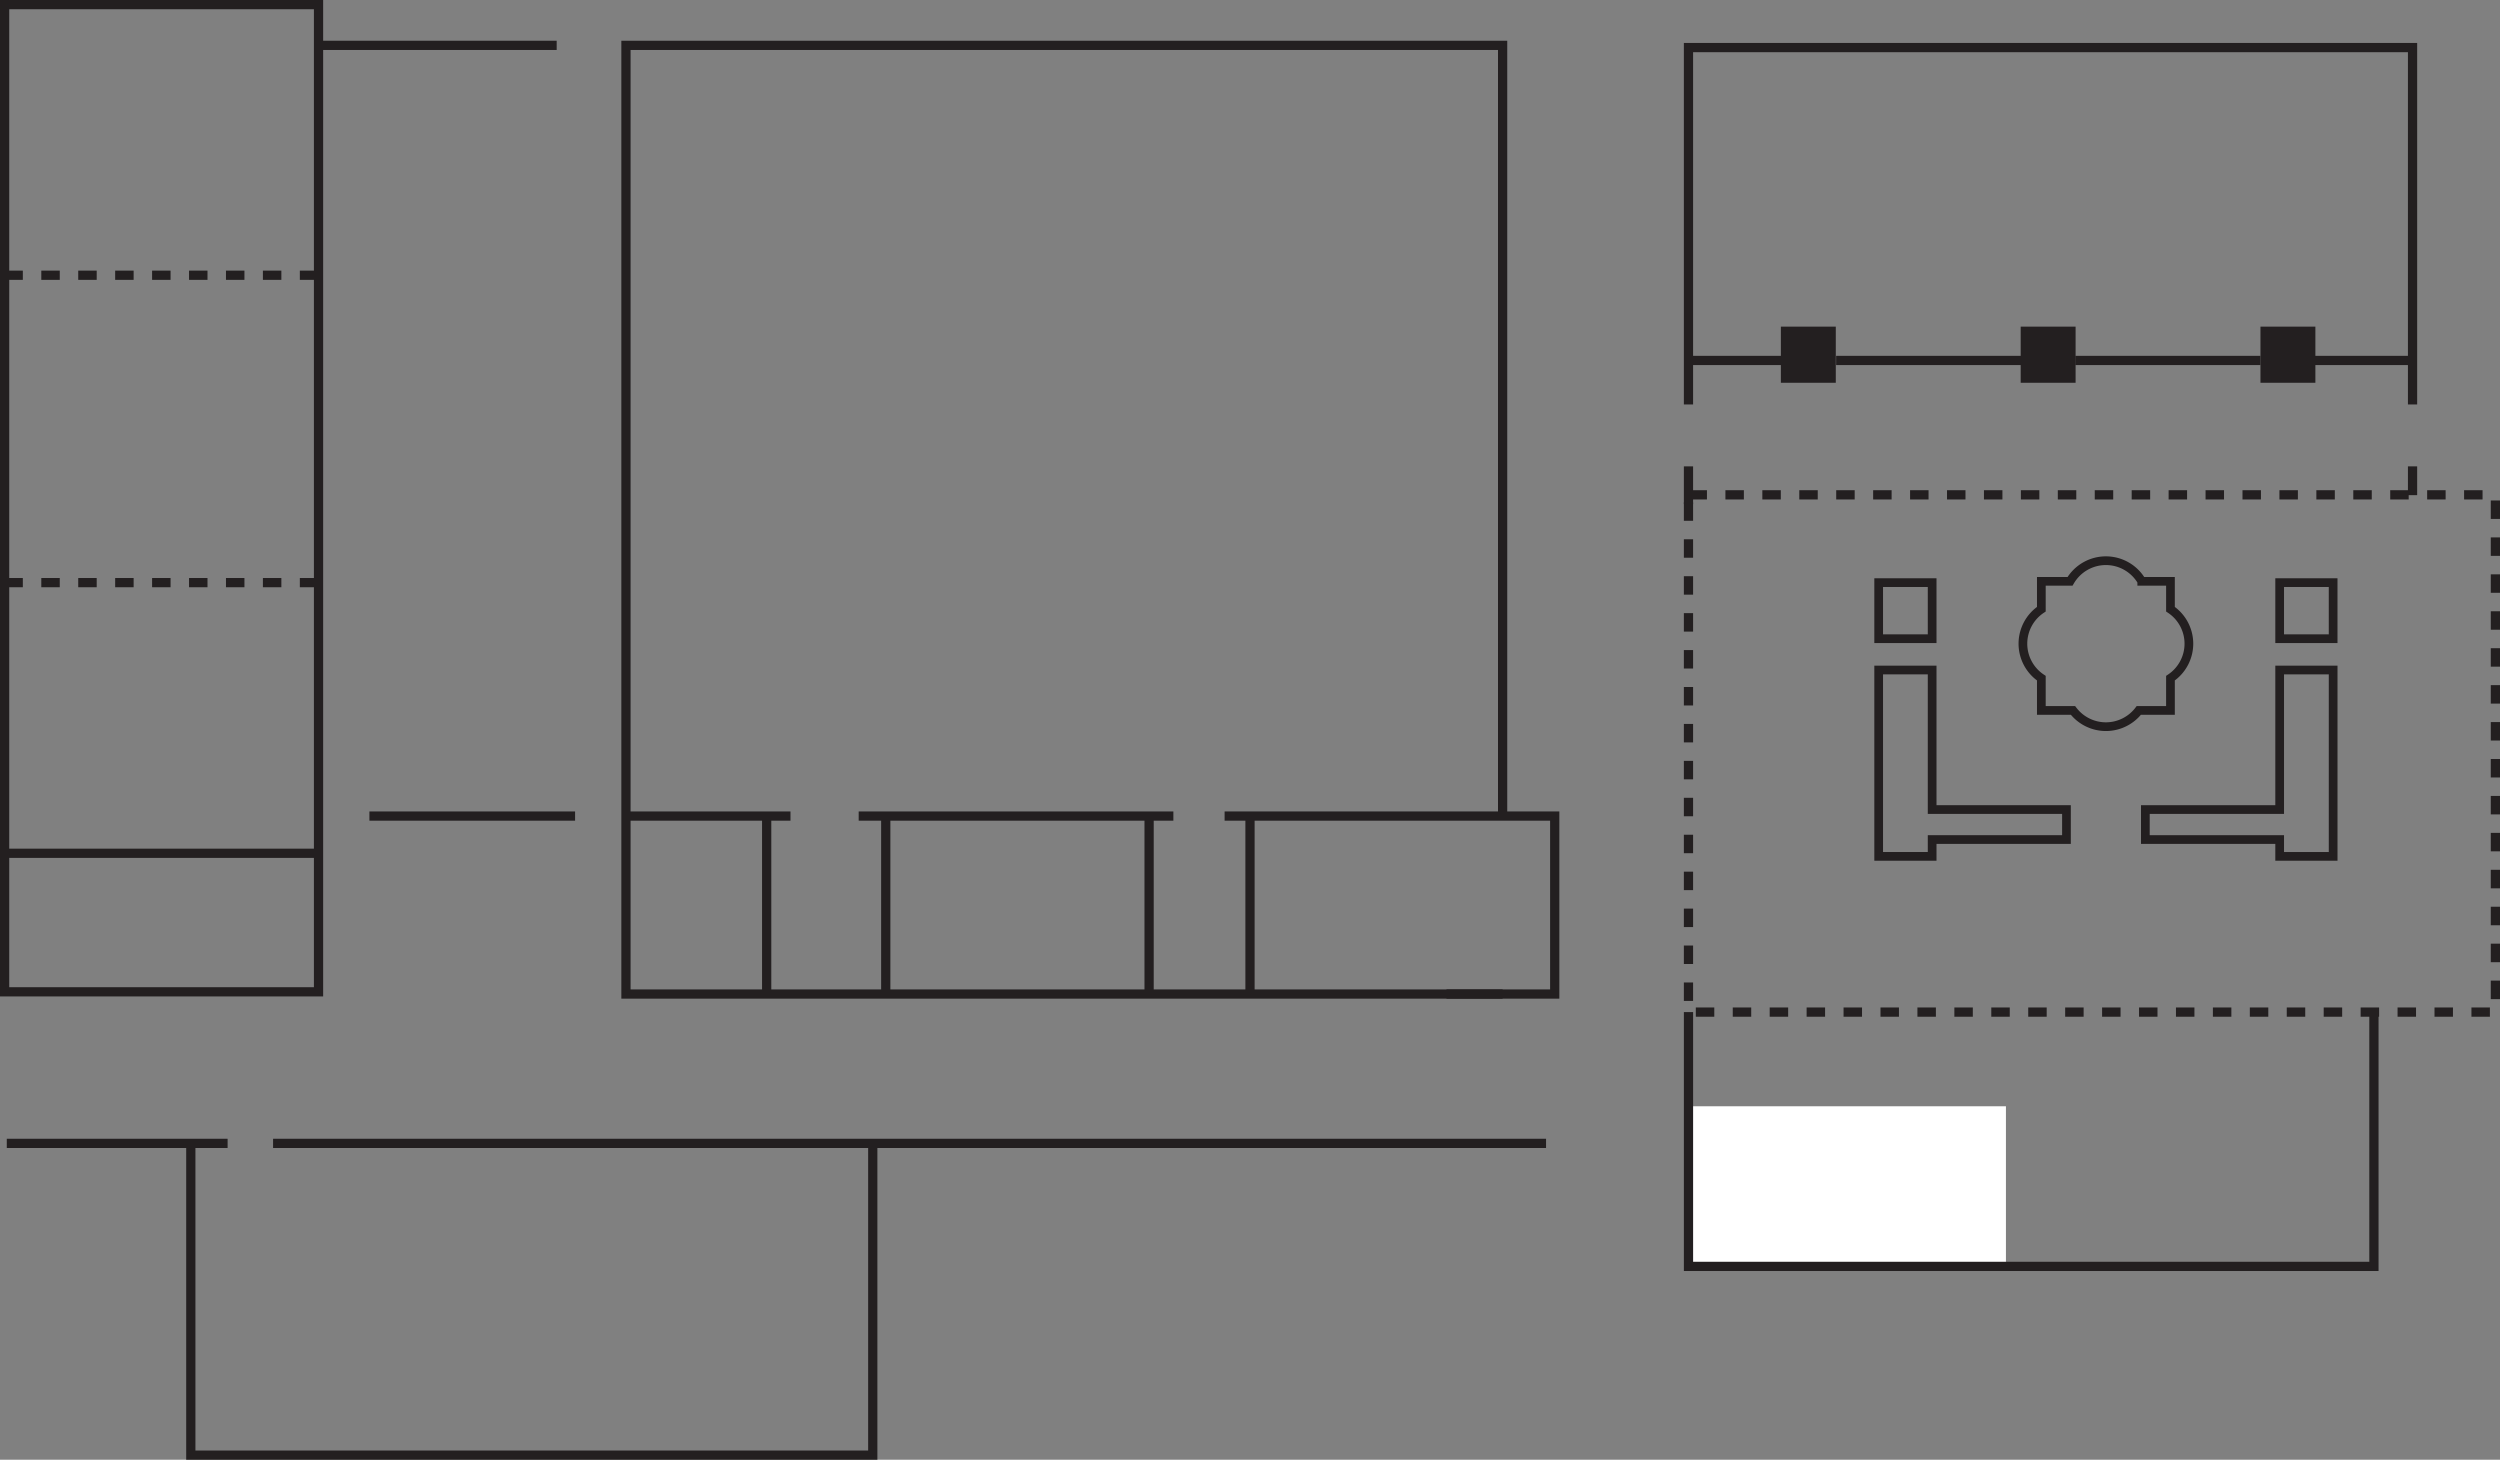 <svg xmlns="http://www.w3.org/2000/svg" width="812.258" height="474.274" viewBox="0 0 812.258 474.274"><rect x="0" y="0" width="812.258" height="474.274" fill="#808080" stroke="none"/><g data-name="Main Level - First Floor"><path data-name="Rectangle 6639" fill="#fff" d="M549.226 359.421h102.508v52.784H549.226z"/><path data-name="Rectangle 6641" fill="none" stroke="#231f20" stroke-width="3" d="M1.5 1.5h101.99v320.746H1.5z"/><path data-name="Path 87432" d="M548.591 131.409V15.457h235.253v115.952" fill="none" stroke="#231f20" stroke-width="3"/><path data-name="Line 24908" fill="none" stroke="#231f20" stroke-width="3" d="M783.844 160.877v-9.352"/><path data-name="Line 24909" fill="none" stroke="#231f20" stroke-width="3" d="M548.591 151.525v12.251"/><path data-name="Line 24910" fill="none" stroke="#231f20" stroke-width="3" d="M579.008 117.113h-30.417"/><path data-name="Line 24911" fill="none" stroke="#231f20" stroke-width="3" d="M782.41 117.113h-30.422"/><path data-name="Line 24912" fill="none" stroke="#231f20" stroke-width="3" d="M656.72 117.113h-60.156"/><path data-name="Line 24913" fill="none" stroke="#231f20" stroke-width="3" d="M734.432 117.113h-60.156"/><path data-name="Path 87433" d="M771.296 328.83v82.624h-222.7V328.83" fill="none" stroke="#231f20" stroke-width="3"/><path data-name="Path 87444" d="M548.591 160.778h262.167v168.053H548.591z" fill="none" stroke="#231f20" stroke-width="3" stroke-dasharray="6 6"/><path data-name="Path 87434" d="M488.207 322.966h-284.83V14.737h284.83v249.835" fill="none" stroke="#231f20" stroke-width="3"/><path data-name="Line 24914" fill="none" stroke="#231f20" stroke-width="3" d="M104.198 14.736h76.669"/><path data-name="Line 24915" fill="none" stroke="#231f20" stroke-width="3" d="M120.023 265.144h66.825"/><path data-name="Line 24916" fill="none" stroke="#231f20" stroke-width="3" d="M203.023 265.144h53.81"/><path data-name="Line 24917" fill="none" stroke="#231f20" stroke-width="3" d="M278.988 265.144h102.244"/><path data-name="Path 87435" d="M397.878 265.143h107.256v57.822h-35.17" fill="none" stroke="#231f20" stroke-width="3"/><path data-name="Line 24918" fill="none" stroke="#231f20" stroke-width="3" d="M373.346 265.144v57.822"/><path data-name="Line 24919" fill="none" stroke="#231f20" stroke-width="3" d="M406.129 265.144v57.822"/><path data-name="Line 24920" fill="none" stroke="#231f20" stroke-width="3" d="M287.784 265.144v57.822"/><path data-name="Line 24921" fill="none" stroke="#231f20" stroke-width="3" d="M249.095 265.144v57.822"/><path data-name="Line 24923" fill="none" stroke="#231f20" stroke-width="3" stroke-dasharray="6 6 6 6" d="M1.418 89.426h100.773"/><path data-name="Line 24941" fill="none" stroke="#231f20" stroke-width="3" stroke-dasharray="6 6 6 6" d="M1.418 189.298h100.773"/><path data-name="Line 24925" fill="none" stroke="#231f20" stroke-width="3" d="M2.907 277.232h99.179"/><path data-name="Path 87436" d="M283.564 371.488v101.286H61.994V371.488" fill="none" stroke="#231f20" stroke-width="3"/><path data-name="Line 24929" fill="none" stroke="#231f20" stroke-width="3" d="M2.203 371.488H73.95"/><path data-name="Line 24930" fill="none" stroke="#231f20" stroke-width="3" d="M88.722 371.488h413.595"/><path data-name="Rectangle 6643" fill="none" stroke="#231f20" stroke-width="2.83" d="M610.388 189.299h17.371v18.217h-17.371z"/><path data-name="Path 87437" d="M627.759 217.689h-17.371v60.548h17.371v-5.467h43.643v-9.744h-43.643z" fill="none" stroke="#231f20" stroke-width="2.83"/><path data-name="Rectangle 6644" fill="none" stroke="#231f20" stroke-width="2.83" d="M740.672 189.299h17.371v18.217h-17.371z"/><path data-name="Path 87438" d="M740.672 263.026h-43.638v9.744h43.638v5.467h17.376v-60.548h-17.376z" fill="none" stroke="#231f20" stroke-width="2.83"/><path data-name="Path 87439" d="M705.19 220.341a13.479 13.479 0 000-22.409v-9.056h-9.326a13.477 13.477 0 00-23.3 0h-9.326v9.056a13.479 13.479 0 000 22.409v10.485h10.284a13.477 13.477 0 0021.382 0h10.284z" fill="none" stroke="#231f20" stroke-width="2.83"/><path data-name="Rectangle 6645" fill="#231f20" d="M578.611 106.125h17.842v18.239h-17.842z"/><path data-name="Rectangle 6646" fill="#231f20" d="M656.525 106.125h17.842v18.239h-17.842z"/><path data-name="Rectangle 6647" fill="#231f20" d="M734.432 106.125h17.842v18.239h-17.842z"/></g></svg>